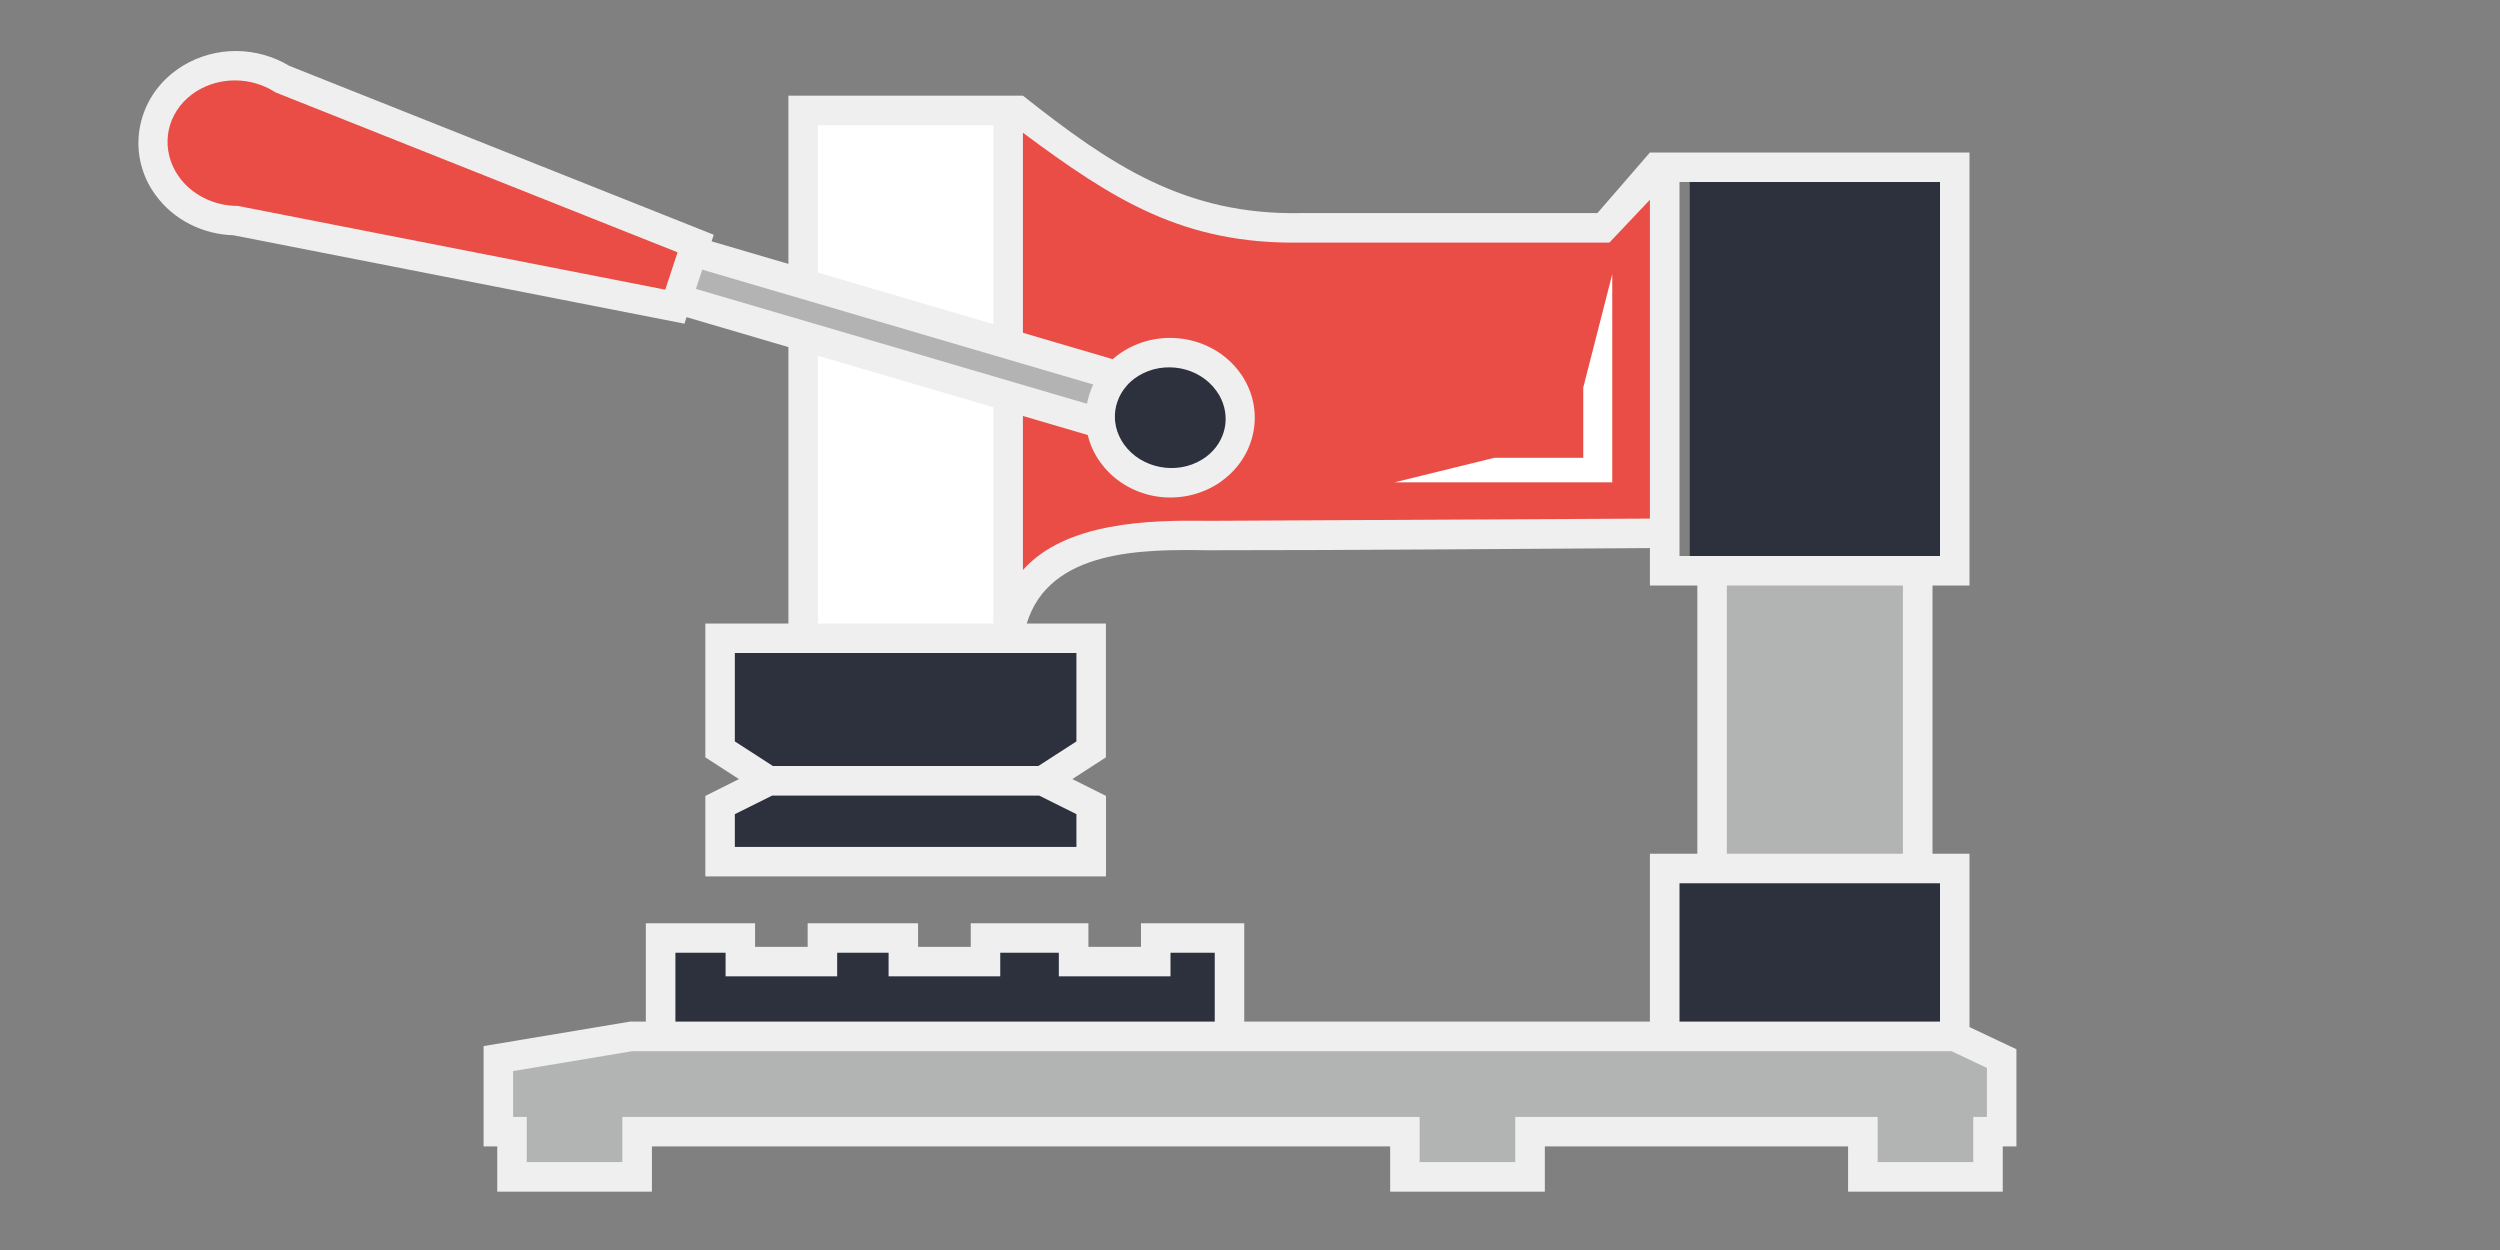 <?xml version="1.0" encoding="UTF-8"?>
<!DOCTYPE svg PUBLIC "-//W3C//DTD SVG 1.1//EN" "http://www.w3.org/Graphics/SVG/1.1/DTD/svg11.dtd">
<!-- Creator: CorelDRAW 2018 (64-Bit) -->
<svg xmlns="http://www.w3.org/2000/svg" xml:space="preserve" width="300px" height="150px" version="1.1" shape-rendering="geometricPrecision" text-rendering="geometricPrecision" image-rendering="optimizeQuality" fill-rule="evenodd" clip-rule="evenodd"
viewBox="0 0 300 150"
 xmlns:xlink="http://www.w3.org/1999/xlink">
 <rect x="0" y="0" width="300" height="150" fill="#808080" stroke="none"/>
 <g id="Слой_x0020_1">
  <g id="_2141956806016">
   <rect fill="none" width="300" height="150"/>
   <rect fill="none" width="300" height="150"/>
   <rect fill="#2D303D" x="202.77" y="20.07" width="33.28" height="48.42"/>
   <path fill="#EA4D45" d="M120.98 13.25l0 63.44c1.54,-10.16 9.37,-12.65 23.06,-12.42l55.74 -0.28 0 -43.92 -7.09 7.27 -37.84 0c-11.09,0.21 -22.38,-4.48 -33.87,-14.09z"/>
   <path fill="#B2B3B3" d="M230.12 68.49l0 35.73 -24.67 0 0 -35.73 24.67 0z"/>
   <rect fill="#2D303D" x="199.76" y="104.22" width="34.81" height="20.15"/>
   <path fill="#B2B3B3" d="M75.75 124.37l158.82 0 5.63 2.66 0 8.77 -1.64 0 0 5.42 -15.02 0 0 -5.42 -39.94 0 0 5.42 -15.01 0 0 -5.42 -92.13 0 0 5.42 -15.02 0 0 -5.42 -1.64 0 0 -8.77 15.95 -2.66z"/>
   <path fill="white" d="M96.38 13.25l24.59 0 0 63.34 -24.59 0 0 -63.34z"/>
   <path fill="#2D303D" d="M130.94 76.59c0,6.33 0,4.96 0,11.29l-5.83 5.81 5.83 2.91 0 6.8 -22.26 0 -22.27 0 0 -6.8 5.83 -2.91 -5.83 -5.81c0,-6.33 0,-4.96 0,-11.29l22.27 0 22.26 0z"/>
   <path fill="#2D303D" d="M79.27 124.37l68.27 0 0 -11.81 -8.85 0 0 2.83 -9.85 0 0 -2.83 -10.58 0 0 2.83 -9.86 0 0 -2.83 -9.71 0 0 2.83 -9.85 0 0 -2.83 -9.57 0 0 11.81z"/>
   <path fill="#2D303D" d="M86.41 76.59c14.84,0 29.69,0 44.53,0l0 13.33 -5.83 3.77c-10.96,0 -21.91,0 -32.87,0l-5.83 -3.77 0 -13.33z"/>
   <path fill="white" d="M193.47 57.88l0 -24.97 -3.48 13.59 0 8.44 -10.69 0 -11.96 2.94c8.71,0 17.42,0 26.13,0z"/>
   <path fill="#EFEFEF" fill-rule="nonzero" d="M81.05 122.59l64.72 0 0 -8.26 -5.31 0 0 2.83 -13.4 0 0 -2.83 -7.03 0 0 2.83 -13.4 0 0 -2.83 -6.17 0 0 2.83 -13.39 0 0 -2.83 -6.02 0 0 8.26zm150.85 -52.33l0 32.19 4.44 0 0 20.8 5.63 2.66 0 11.66 -1.64 0 0 5.43 -18.56 0 0 -5.43 -36.39 0 0 5.43 -18.56 0 0 -5.43 -88.59 0 0 5.43 -18.56 0 0 -5.43 -1.64 0 0 -12.04 17.59 -2.94 0.13 0 1.75 0 0 -11.8 13.11 0 0 2.83 6.31 0 0 -2.83 13.25 0 0 2.83 6.32 0 0 -2.83 14.12 0 0 2.83 6.31 0 0 -2.83 12.39 0 0 11.8 48.68 0 0 -20.14 1.77 0 3.92 0 0 -32.19 -5.69 0 0 -4.49c-18.69,0.1 -34.41,0.26 -53.1,0.26 -7.65,-0.12 -18.95,-0.15 -21.68,8.79l9.5 0 0 16.06 -7.09 4.59 3.06 -1.98 4.04 2.02 0 9.66 -48.08 0 0 -9.66 4.04 -2.02 3.05 1.98 -7.09 -4.59 0 -16.06 1.77 0 8.2 0 0 -63.34 1.77 0 26.37 0c10.47,8.28 19.41,14.36 33.36,14.09l35.58 0 6.3 -7.27 38.35 0 0 51.96 -4.44 0zm-3.55 32.19l0 -32.19 -21.13 0 0 32.19 21.13 0zm4.45 3.54l-0.9 0 -28.22 0 -2.14 0 0 16.6 31.26 0 0 -16.6zm1.38 20.15l-36.19 0 -48.68 0 -1.77 0 -70.04 0 -1.62 0 -14.31 2.39 0 5.5 1.64 0 0 5.42 11.47 0 0 -5.42 95.68 0 0 5.42 11.47 0 0 -5.42 43.49 0 0 5.42 11.47 0 0 -5.42 1.64 0 0 -5.88 -4.25 -2.01zm-111.43 -110.21l0 52.47c5.13,-5.75 15.1,-6.01 22.18,-5.9l53.06 -0.27 0 -38.26 -4.86 5.14 -36.99 0c-14.15,0.24 -22.55,-5.13 -33.39,-13.18zm110.05 5.91l-31.26 0 0 44.88 31.26 0 0 -44.88zm-134.65 52.98l21.05 0 0 -59.8 -21.05 0 0 59.8zm26.55 20.65l-32.04 0 -4.48 2.23 0 3.93 40.99 0 0 -3.93 -4.47 -2.23zm4.47 -17.11l-6.42 0 -28.14 0 -6.43 0 0 10.61 4.57 2.95 31.85 0 4.57 -2.95 0 -10.61z"/>
   <g>
    <path fill="#EA4D45" d="M22.89 9.41c3.39,-2.12 7.77,-1.97 11.11,0.08l50.28 19.73 -2.24 7.58 -53.07 -10.33c-3.19,-0.05 -6.36,-1.52 -8.36,-4.19 -3.22,-4.29 -2.2,-10.05 2.28,-12.87z"/>
    <path fill="#B3B3B3" d="M132.81 50.79l-51.3 -14.92 1.68 -5.7 51.3 14.92c-1.37,1.6 -1.96,3.66 -1.68,5.7z"/>
    <circle fill="#2D303D" transform="matrix(0.364 -0.229 0.262 0.348 141.141 50.122)" r="18.75"/>
    <path fill="#EFEFEF" fill-rule="nonzero" d="M134.88 42.1c2.32,-1.43 5.04,-1.84 7.55,-1.36 2.51,0.48 4.84,1.86 6.39,4.02 0.19,0.26 0.36,0.52 0.51,0.78 1.18,2.04 1.5,4.33 1.04,6.48 -0.46,2.16 -1.7,4.16 -3.63,5.6 -0.21,0.17 -0.47,0.35 -0.76,0.53 -2.32,1.42 -5.03,1.84 -7.55,1.36 -2.51,-0.49 -4.84,-1.87 -6.39,-4.04 -0.21,-0.28 -0.38,-0.54 -0.51,-0.77 -0.47,-0.8 -0.8,-1.64 -1,-2.5l-48.14 -14.14 -0.26 0.78 -54.13 -10.61c-1.82,-0.05 -3.62,-0.51 -5.22,-1.33 -1.61,-0.82 -3.05,-2.01 -4.15,-3.55 -0.23,-0.32 -0.43,-0.62 -0.59,-0.89 -1.36,-2.36 -1.73,-5 -1.2,-7.48 0.53,-2.49 1.95,-4.8 4.18,-6.46 0.32,-0.23 0.61,-0.44 0.89,-0.61 1.99,-1.22 4.25,-1.8 6.47,-1.79 2.22,0.02 4.42,0.63 6.31,1.77l50.96 20.28 -0.26 0.79 48.13 14.14c0.19,-0.16 0.39,-0.32 0.59,-0.48 0.25,-0.19 0.5,-0.36 0.77,-0.52zm-55.05 -7.34l1.48 -4.48 -48.24 -19.19 -0.14 -0.09c-1.39,-0.87 -3.03,-1.34 -4.68,-1.35 -1.59,-0.01 -3.19,0.4 -4.6,1.26 -0.25,0.15 -0.45,0.3 -0.62,0.42 -1.48,1.11 -2.43,2.63 -2.78,4.27 -0.34,1.64 -0.09,3.4 0.82,4.99 0.15,0.24 0.28,0.45 0.41,0.63 0.77,1.08 1.79,1.92 2.95,2.51 1.22,0.62 2.57,0.96 3.93,0.98l0.18 0 51.29 10.05zm55.58 11.3l-0.17 0.19c-0.54,0.6 -0.94,1.29 -1.17,2.01 -0.21,0.62 -0.3,1.26 -0.28,1.9l0 0 0.01 0.22 0 0.03 0 0 0 0.04 0 0.02 0.01 0.02 0 0.03 0 0.02 0 0.02 0.01 0.04c0.08,0.76 0.33,1.52 0.74,2.23l0.33 0.51c1.03,1.44 2.6,2.36 4.3,2.69 1.7,0.33 3.52,0.06 5.05,-0.88l0.5 -0.34c1.18,-0.88 1.94,-2.1 2.22,-3.41 0.28,-1.31 0.07,-2.72 -0.66,-3.99l-0.33 -0.5c-1.03,-1.45 -2.6,-2.37 -4.3,-2.7 -1.7,-0.32 -3.52,-0.05 -5.05,0.89l-0.5 0.34c-0.25,0.19 -0.49,0.4 -0.71,0.62zm-51.9 -11.39l46.93 13.78c0.07,-0.4 0.18,-0.8 0.31,-1.2 0.12,-0.38 0.27,-0.75 0.44,-1.11l-46.92 -13.78 0 0 -0.76 2.31z"/>
   </g>
  </g>
 </g>
</svg>

